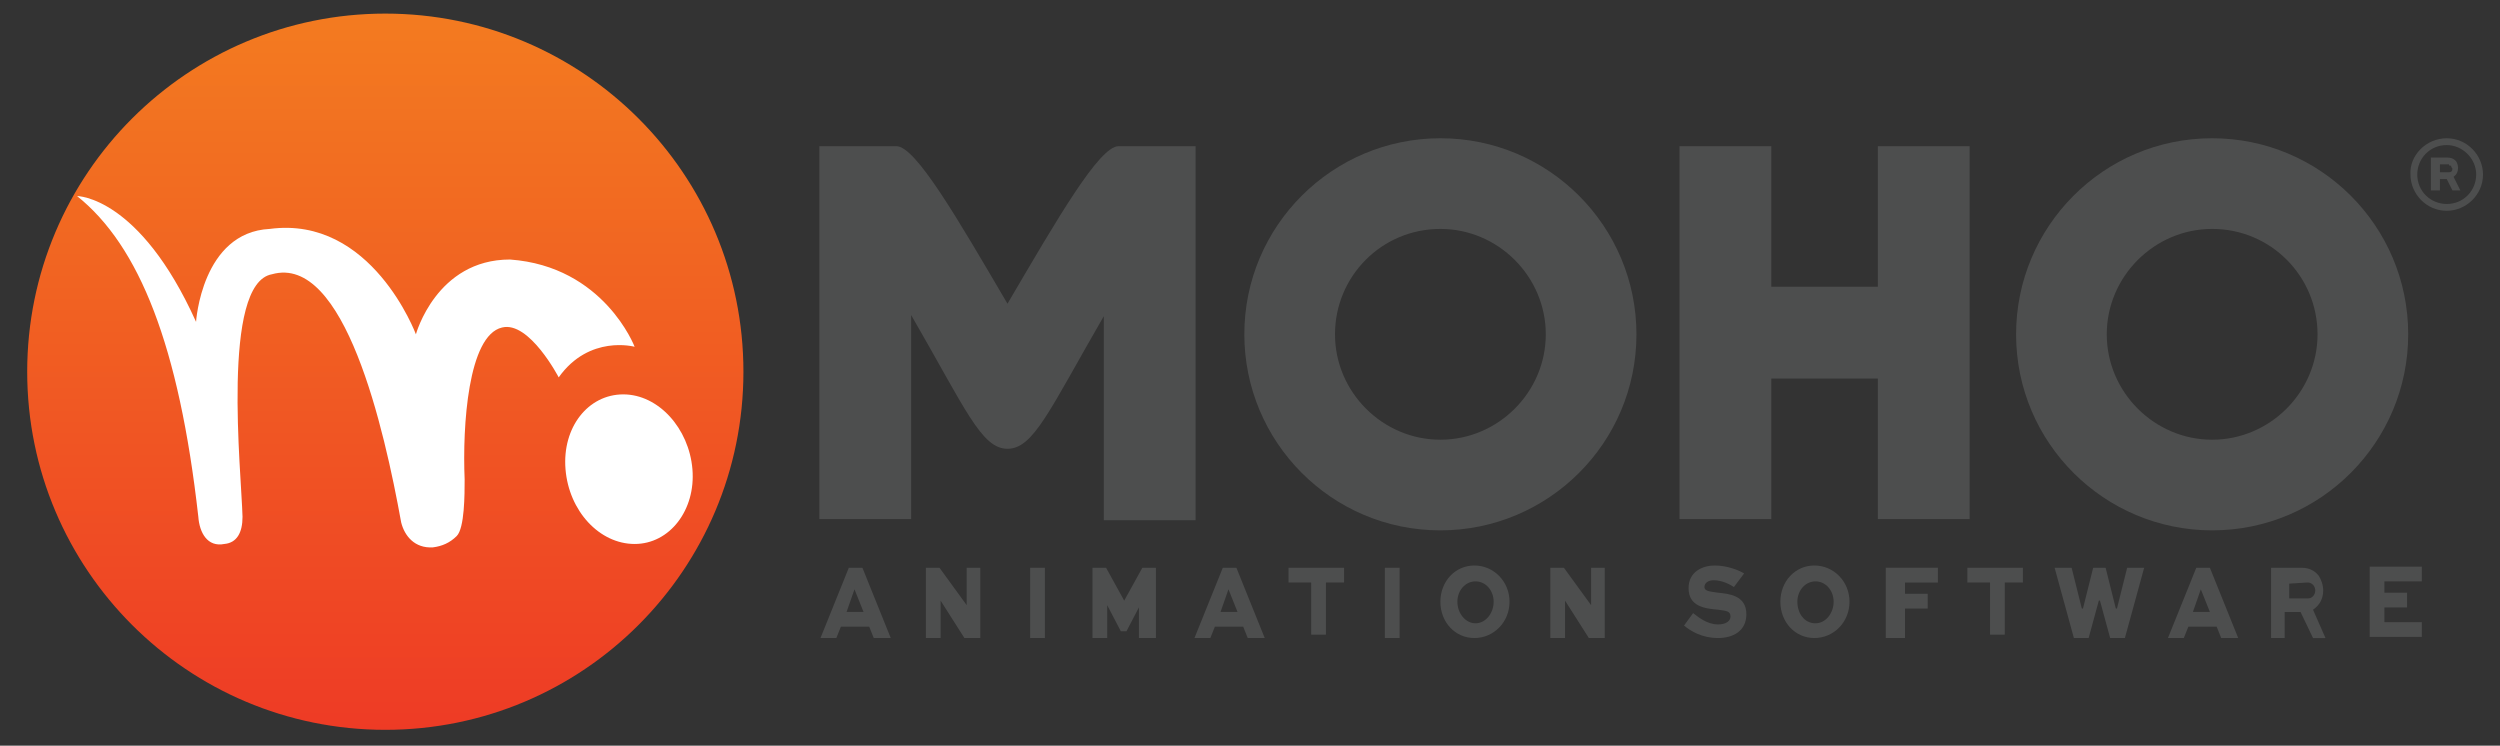<?xml version="1.0" encoding="utf-8"?>
<!-- Generator: Adobe Illustrator 27.8.1, SVG Export Plug-In . SVG Version: 6.00 Build 0)  -->
<svg version="1.1" id="Layer_1" xmlns="http://www.w3.org/2000/svg" xmlns:xlink="http://www.w3.org/1999/xlink" x="0px" y="0px"
	 viewBox="0 0 220.6 65.8" style="enable-background:new 0 0 220.6 65.8;" xml:space="preserve">
<rect x="0" y="0" width="220.6" height="65.8" fill="#333333" stroke="none"/>
<style type="text/css">
	.st0{fill:#4D4E4E;}
	.st1{fill:url(#SVGID_1_);}
	.st2{fill:#FFFFFF;}
	.st3{fill-rule:evenodd;clip-rule:evenodd;fill:#FFFFFF;}
</style>
<g>
	<g id="g3643_00000002385320771000728530000014528115056862535817_">
		<path id="path3527_00000148628725938742340380000013782958302839397518_" class="st0" d="M73.8,56.3l0.4-1h2.5l0.4,1h1.5l-2.5-6.2
			h-1.2l-2.5,6.2H73.8L73.8,56.3z M75.4,52L75.4,52l0.8,2h-1.5L75.4,52z"/>
		<path id="path3529_00000153673963850622556060000011437435380420398475_" class="st0" d="M85.3,50.1v3.3l0,0l-2.4-3.3h-1.2v6.2H83
			V53l0,0l2.1,3.3h1.4v-6.2H85.3z"/>
		<path id="path3531_00000029040821683117085480000011243088983169988779_" class="st0" d="M92.2,56.3v-6.2h-1.3v6.2H92.2z"/>
		<path id="path3533_00000057831545234332733980000002855942083005625480_" class="st0" d="M102,56.3v-6.2h-1.2L99.2,53l0,0
			l-1.6-2.9h-1.2v6.2h1.3v-2.9l0,0l1.2,2.3h0.5l1.2-2.3h-0.1v2.9H102z"/>
		<path id="path3535_00000018222553587499730540000001668336788971921063_" class="st0" d="M106.8,56.3l0.4-1h2.5l0.4,1h1.5
			l-2.5-6.2h-1.2l-2.5,6.2H106.8L106.8,56.3z M108.4,52L108.4,52l0.8,2h-1.5L108.4,52z"/>
		<path id="path3537_00000103240348271849145320000000117283552332324262_" class="st0" d="M113.7,51.4h2V56h1.3v-4.6h1.6v-1.3h-4.9
			L113.7,51.4L113.7,51.4z"/>
		<path id="path3539_00000118359442101373043900000008725825485629970593_" class="st0" d="M123.5,56.3v-6.2h-1.3v6.2H123.5z"/>
		<path id="path3541_00000054228712410645822680000013856315288881912208_" class="st0" d="M127.1,53.1c0,1.8,1.3,3.2,3,3.2
			s3.1-1.4,3.1-3.2c0-1.8-1.4-3.2-3.1-3.2S127.1,51.3,127.1,53.1z M128.6,53.1c0-1,0.7-1.8,1.6-1.8c0.9,0,1.6,0.8,1.6,1.8
			s-0.7,1.9-1.6,1.9S128.6,54.1,128.6,53.1z"/>
		<path id="path3543_00000060013338522228746400000017136031868795537599_" class="st0" d="M140.4,50.1v3.3l0,0l-2.4-3.3h-1.2v6.2
			h1.3V53l0,0l2.1,3.3h1.4v-6.2H140.4z"/>
		<path id="path3545_00000086692005358396173340000002688601481658896790_" class="st0" d="M153.9,50.6c-0.5-0.3-1.5-0.7-2.6-0.7
			c-1,0-2.3,0.5-2.3,2c0,1.6,1.4,1.8,2.6,1.9c0.7,0.1,1.1,0.1,1.1,0.6c0,0.4-0.4,0.7-1.1,0.7c-1,0-1.8-0.7-2.2-1l-0.8,1.1
			c0.6,0.5,1.6,1.1,3,1.1c1.3,0,2.5-0.6,2.5-2.1c0-1.7-1.6-1.8-2.5-1.9c-0.6-0.1-1.2-0.1-1.2-0.5s0.4-0.6,0.8-0.6
			c0.8,0,1.5,0.4,1.8,0.6L153.9,50.6L153.9,50.6z"/>
		<path id="path3547_00000090976290611232471020000000956610796100635820_" class="st0" d="M157.1,53.1c0,1.8,1.3,3.2,3,3.2
			s3.1-1.4,3.1-3.2c0-1.8-1.4-3.2-3.1-3.2S157.1,51.3,157.1,53.1z M158.6,53.1c0-1,0.7-1.8,1.6-1.8c0.9,0,1.6,0.8,1.6,1.8
			s-0.7,1.9-1.6,1.9C159.2,55,158.6,54.1,158.6,53.1z"/>
		<path id="path3549_00000154392641919784772270000002355808436210295702_" class="st0" d="M168.1,56.3v-2.6h2v-1.3h-2v-1h2.9v-1.3
			h-4.6v6.2C166.4,56.3,168.1,56.3,168.1,56.3z"/>
		<path id="path3551_00000147213988560024597700000013880751450928041140_" class="st0" d="M173.6,51.4h2V56h1.3v-4.6h1.6v-1.3h-4.9
			L173.6,51.4L173.6,51.4z"/>
		<path id="path3553_00000111157269023254297180000009268243037130592386_" class="st0" d="M181.3,50.1l1.7,6.2h1.3l0.9-3.3h0.1
			l0.9,3.3h1.3l1.7-6.2h-1.5l-0.9,3.6h-0.1l-0.9-3.6h-1.1l-0.9,3.6h-0.1l-0.9-3.6H181.3L181.3,50.1z"/>
		<path id="path3555_00000148649257410311444470000008569634328669815455_" class="st0" d="M192.7,56.3l0.4-1h2.5l0.4,1h1.5
			l-2.5-6.2h-1.2l-2.5,6.2H192.7z M194.2,52L194.2,52l0.8,2h-1.5L194.2,52z"/>
		<path id="path3557_00000003072296934704767420000001620039745763412397_" class="st0" d="M201.6,56.3V54h1.4l1.1,2.3h1.1l-1.1-2.5
			c0.6-0.4,0.9-1,0.9-1.7c0-0.5-0.2-1-0.4-1.3c-0.3-0.4-0.8-0.7-1.5-0.7h-2.7v6.2H201.6z M203.6,51.4c0.1,0,0.3,0,0.5,0.2
			c0.1,0.1,0.2,0.3,0.2,0.5c0,0.4-0.3,0.7-0.6,0.7H202v-1.3L203.6,51.4L203.6,51.4z"/>
		<path id="path3559_00000165957176036636232800000013521919734505926579_" class="st0" d="M212.4,52.3h-2v-1h3.3V50h-4.6v6.2h4.6
			v-1.3h-3.3v-1.3h2V52.3L212.4,52.3z"/>
		<path id="path3496_00000163038263536675997210000009254746706551370148_" class="st0" d="M97.4,27.9v18h8.1v-33h-6.8
			c-1.7,0-5.4,6.4-9.8,13.9c-4.4-7.5-8.1-13.9-9.8-13.9h-6.8v32.9h8.1v-18c4.8,8.3,6.2,11.8,8.5,11.8S92.6,36.2,97.4,27.9z"/>
		<path id="path3502_00000138554548004034313050000006648320289167520918_" class="st0" d="M148.2,12.9v32.9h8.1V33.4h9.4v12.4h8.1
			V12.9h-8.1v12.4h-9.4V12.9H148.2L148.2,12.9z"/>
		<path id="circle3511_00000177450111728492090680000016324988138710605989_" class="st0" d="M127.1,12.2c-9.5,0-17.3,7.7-17.3,17.3
			l0,0c0,9.5,7.7,17.3,17.3,17.3c9.5,0,17.3-7.7,17.3-17.3C144.4,20,136.7,12.2,127.1,12.2L127.1,12.2L127.1,12.2z M127.1,20.2
			c5.1,0,9.3,4.2,9.3,9.3s-4.2,9.3-9.3,9.3l0,0c-5.1,0-9.3-4.2-9.3-9.3l0,0C117.8,24.4,121.9,20.2,127.1,20.2z"/>
		<path id="path3516_00000130618212228019471250000008208340153194134447_" class="st0" d="M195.2,12.2c9.5,0,17.3,7.7,17.3,17.3
			l0,0c0,9.5-7.7,17.3-17.3,17.3c-9.5,0-17.3-7.7-17.3-17.3C177.9,20,185.6,12.2,195.2,12.2L195.2,12.2L195.2,12.2z M195.2,20.2
			c-5.1,0-9.3,4.2-9.3,9.3s4.2,9.3,9.3,9.3l0,0c5.1,0,9.3-4.2,9.3-9.3l0,0C204.5,24.4,200.4,20.2,195.2,20.2L195.2,20.2z"/>
		<path id="path3524_00000120518122033474355870000004646504093975265718_" class="st0" d="M215.9,12.2c1.8,0,3.2,1.5,3.2,3.2
			c0,1.8-1.5,3.2-3.2,3.2c-1.8,0-3.2-1.5-3.2-3.2C212.6,13.7,214.1,12.2,215.9,12.2z M215.9,12.8c-1.5,0-2.6,1.2-2.6,2.6
			c0,1.5,1.2,2.6,2.6,2.6c1.5,0,2.6-1.2,2.6-2.6S217.3,12.8,215.9,12.8z"/>
		<path id="path3578_00000174567235581938404750000009209968616110532012_" class="st0" d="M215.3,16.8v-1h0.6l0.5,1h0.7l-0.6-1.2
			c0.3-0.2,0.4-0.5,0.4-0.8c0-0.2-0.1-0.5-0.2-0.6c-0.2-0.2-0.4-0.3-0.8-0.3h-1.4v2.9H215.3z M216.1,14.6c0.1,0,0.2,0,0.2,0.1
			s0.1,0.1,0.1,0.2c0,0.2-0.1,0.3-0.3,0.3h-0.8v-0.7h0.8V14.6z"/>
	</g>
	<g>
		
			<linearGradient id="SVGID_1_" gradientUnits="userSpaceOnUse" x1="34" y1="65.781" x2="34" y2="2.582" gradientTransform="matrix(1 0 0 -1 0 66.963)">
			<stop  offset="0" style="stop-color:#F37B20"/>
			<stop  offset="1" style="stop-color:#EE3B25"/>
		</linearGradient>
		<circle class="st1" cx="34" cy="32.8" r="31.6"/>
		<g>
			<path id="path3365_00000180356514821010372850000016462717631525902723_" class="st2" d="M61.1,41.4c0.3,3.6-2,6.6-5.1,6.6
				s-5.8-2.9-6.1-6.6s2-6.6,5.1-6.6S60.8,37.8,61.1,41.4z"/>
			<path id="path3363_00000130643367992745911040000009054568921476034444_" class="st3" d="M6.8,17.3c0,0,5.5,0,10.5,11.1
				c0,0,0.5-7.9,6.5-8.2c9-1.2,12.9,9.3,12.9,9.3s1.8-6.6,8.3-6.6c8.3,0.6,11,7.7,11,7.7s-4-1.1-6.7,2.7c0,0-2.6-5-5-4.4
				c-3,0.7-3.5,8.7-3.3,13.4c0,1.3,0,4.3-0.7,5c-0.6,0.6-1.3,0.9-2.1,1c-1.6,0.1-2.5-1-2.8-2.2c-1.5-8.3-5-23.7-11.4-21.9
				c-4.5,0.8-2.7,17.5-2.6,21.4c0,1.4-0.5,2.3-1.6,2.4c-1.5,0.3-2.2-1-2.3-2.4C15.8,30.5,12.3,21.7,6.8,17.3z"/>
		</g>
	</g>
</g>
</svg>
